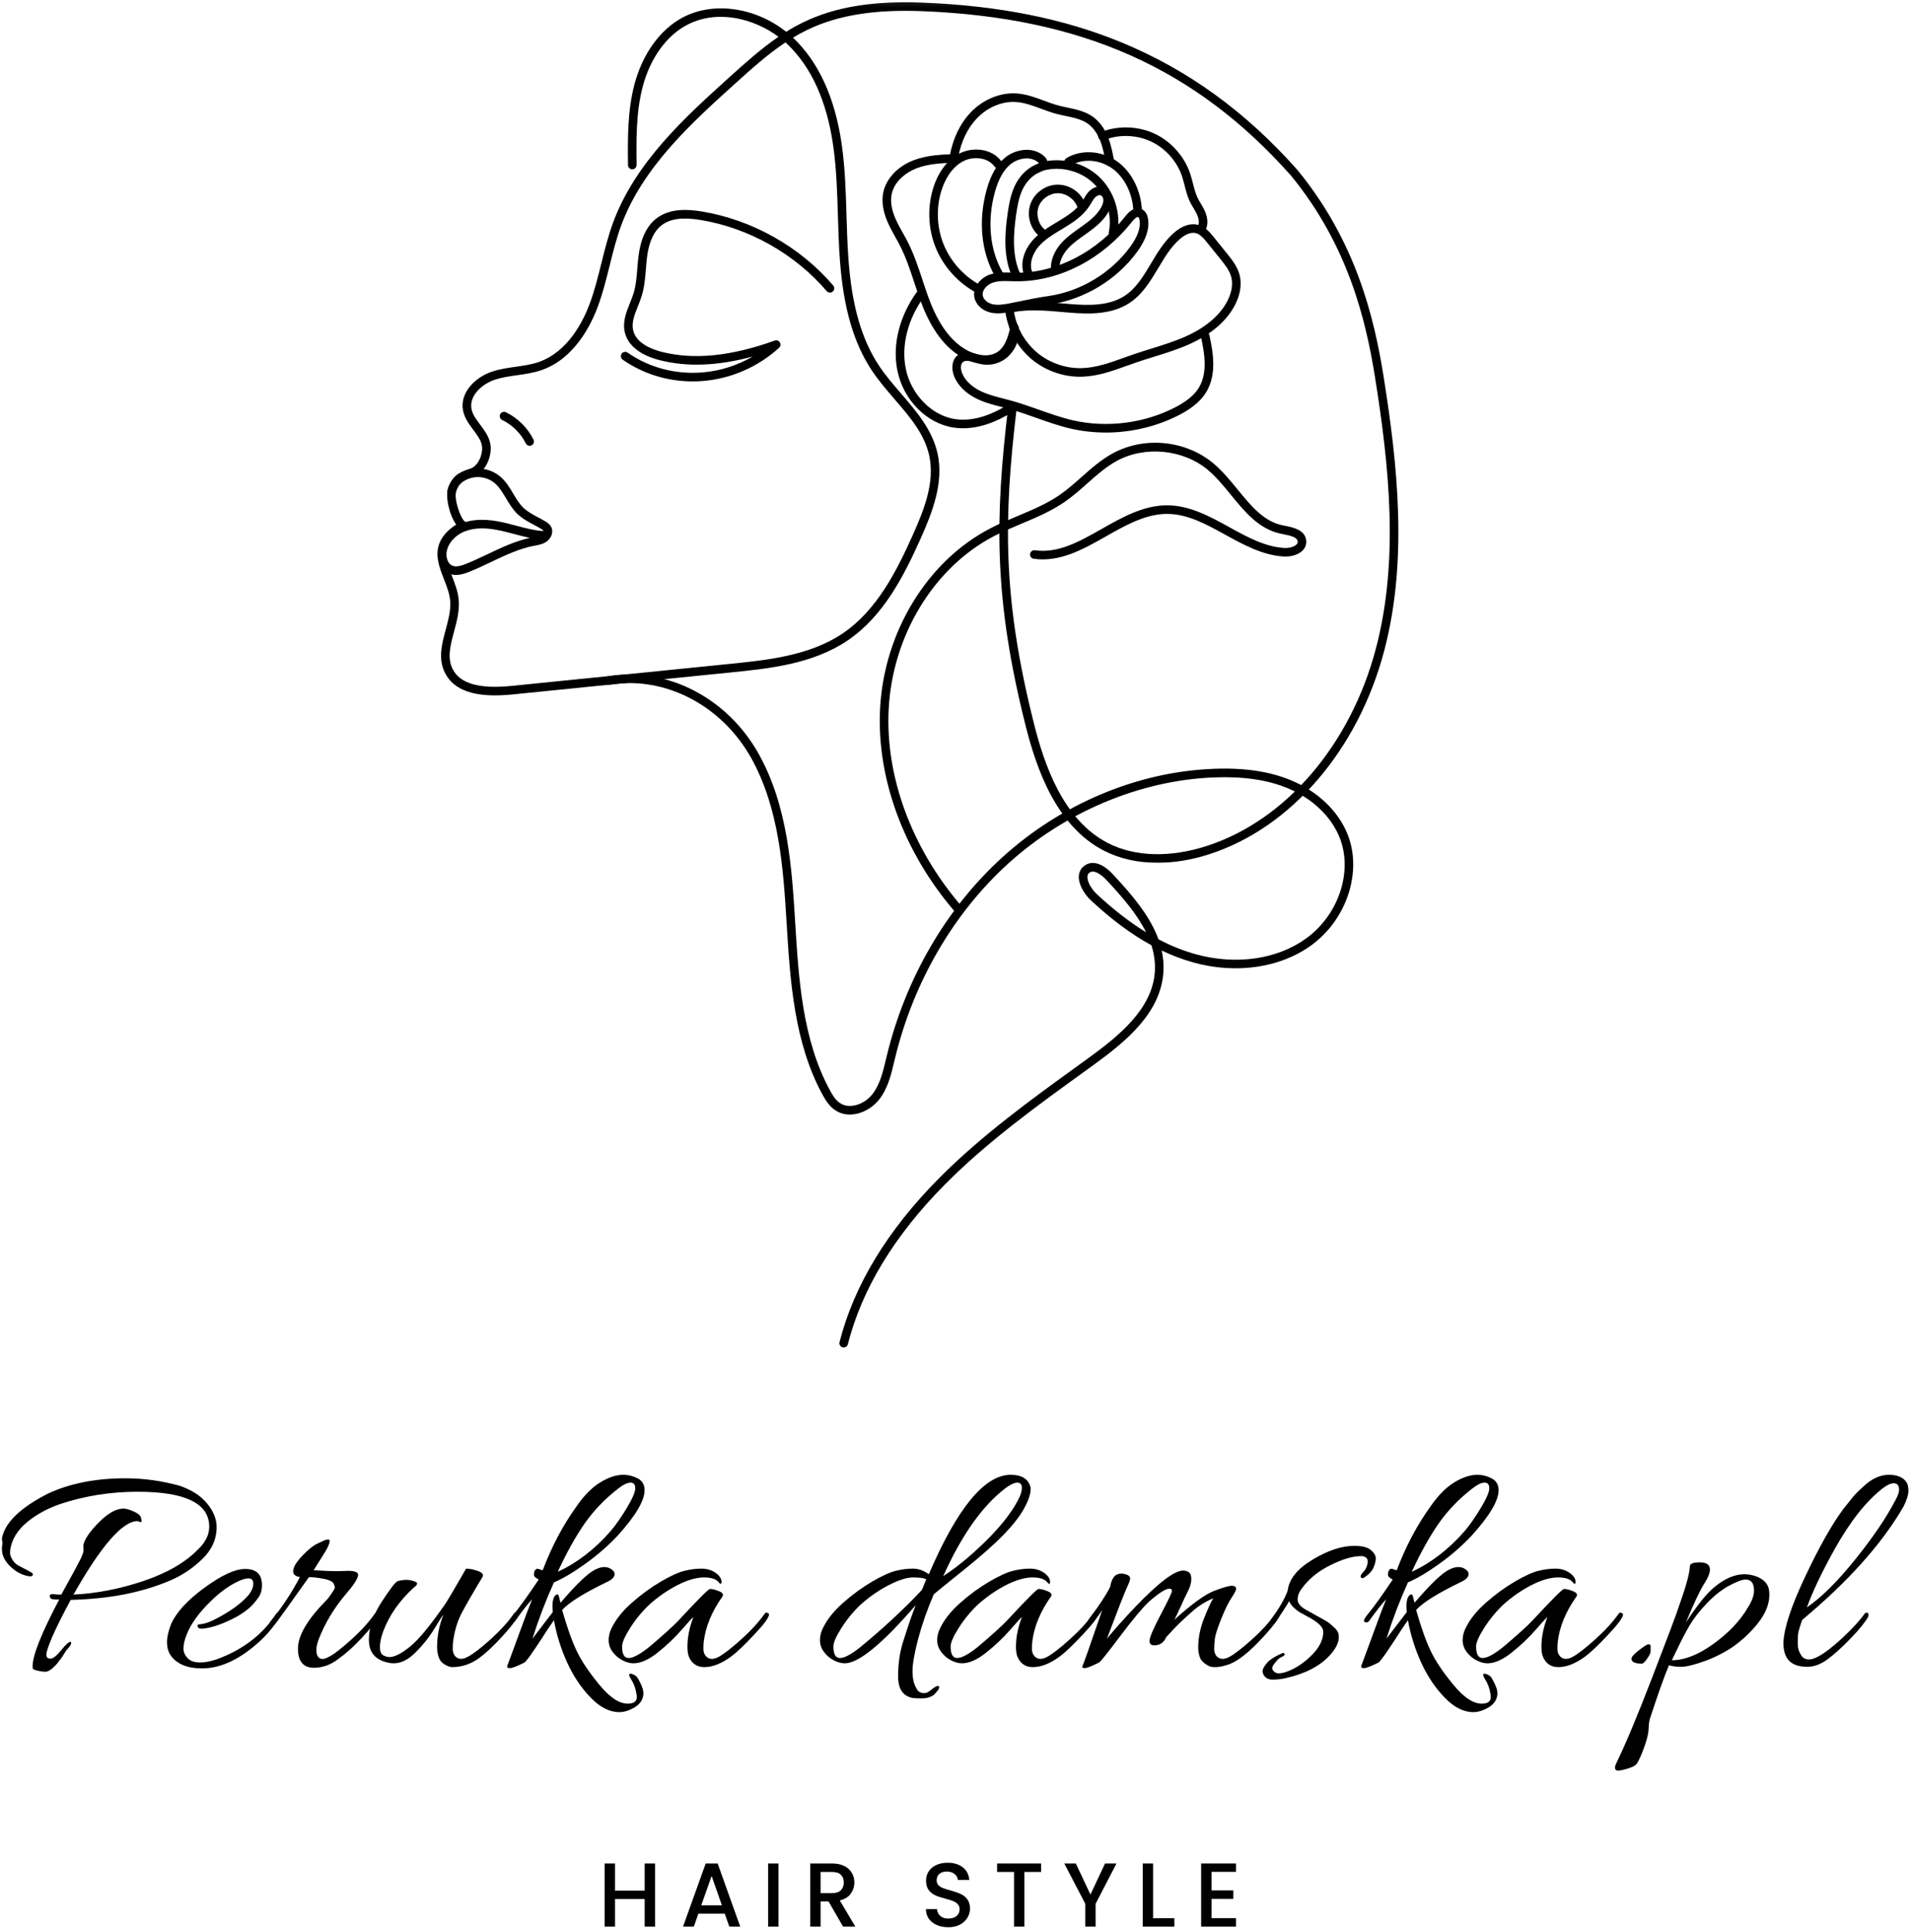 <?xml version="1.0" encoding="UTF-8"?>
<svg xmlns="http://www.w3.org/2000/svg" width="376" height="380" viewBox="0 0 376 380" fill="none">
  <g clip-path="url(#clip0_198_263)">
    <mask id="mask0_198_263" style="mask-type:luminance" maskUnits="userSpaceOnUse" x="85" y="0" width="192" height="170">
      <path d="M85.667 0.088H276.333V170H85.667V0.088Z" fill="white"></path>
    </mask>
    <g mask="url(#mask0_198_263)">
      <path d="M227.734 169.729C223.901 169.729 220.339 168.943 217.266 167.375C207.75 162.526 203.891 151.052 201.818 142.844C195.531 117.932 195.724 102.114 198.38 79.927C198.432 79.463 198.854 79.135 199.318 79.187C199.781 79.245 200.109 79.666 200.057 80.13C197.427 102.104 197.234 117.776 203.458 142.427C205.448 150.318 209.13 161.328 218.036 165.87C223.328 168.568 230.234 168.755 237.479 166.406C253.005 161.37 265.745 146.484 270.724 127.552C275.292 110.198 273.328 91.625 270.531 74.135C268.729 62.885 265.219 48.213 253.99 34.521C235.203 13.39 212.828 3.422 181.443 2.198C171.984 1.823 164.792 3 158.807 5.89C157.854 6.354 156.927 6.859 156.021 7.411C156.042 7.427 156.062 7.448 156.083 7.469C161.073 12.213 164.271 19.203 165.589 28.245C166.276 32.953 166.417 37.766 166.557 42.422C166.641 45.229 166.729 48.135 166.937 50.974C167.604 60.193 169.557 66.911 173.073 72.125C174.312 73.958 175.823 75.713 177.286 77.411C180.307 80.922 183.432 84.552 184.464 89.187C185.745 94.927 183.432 100.823 181.161 105.896C177.948 113.078 173.917 121.151 166.792 125.984C159.891 130.656 151.286 131.526 143.693 132.292L100.818 136.614C93.615 137.344 89.26 135.917 87.495 132.26C86.177 129.526 86.953 126.63 87.708 123.823C88.208 121.953 88.729 120.015 88.578 118.203C88.458 116.765 87.922 115.396 87.354 113.948C86.885 112.734 86.396 111.484 86.151 110.151C85.646 107.432 86.922 104.995 89.76 103.198C88.438 101.37 87.531 97.666 88.213 95.901C89.021 93.823 90.016 92.958 92.479 92.208C93.984 91.75 94.927 89.687 94.859 88.052C94.807 86.818 93.995 85.724 93.13 84.568C92.276 83.422 91.391 82.234 91.104 80.75C90.427 77.213 93.568 74.156 96.87 73.083C98.385 72.588 99.953 72.364 101.474 72.151C103.042 71.927 104.526 71.719 105.943 71.234C111.745 69.25 114.755 63.182 116.031 59.739C116.984 57.177 117.661 54.453 118.318 51.818C118.974 49.182 119.651 46.453 120.609 43.838C124.99 31.922 134.823 23.041 143.495 15.208C146.562 12.443 149.698 9.609 153.177 7.234C148.234 3.568 140.953 1.755 135.01 4.989C131.042 7.146 127.932 11.515 126.479 16.974C125.141 21.989 125.193 27.312 125.25 32.453C125.25 32.922 124.88 33.302 124.411 33.307C123.953 33.318 123.562 32.937 123.562 32.474C123.505 27.213 123.453 21.776 124.849 16.536C126.422 10.635 129.833 5.885 134.203 3.505C140.25 0.213 148.594 1.406 154.682 6.255C155.771 5.573 156.901 4.943 158.073 4.375C164.312 1.359 171.76 0.13 181.51 0.515C196.542 1.104 209.385 3.677 220.766 8.385C233.797 13.776 245.078 21.963 255.26 33.416C255.266 33.427 255.271 33.437 255.281 33.443C266.776 47.453 270.359 62.411 272.198 73.88C275.026 91.547 277.005 110.333 272.359 127.989C267.229 147.469 254.062 162.807 238 168.021C234.469 169.167 231.005 169.734 227.74 169.734L227.734 169.729ZM154.547 8.344C150.99 10.713 147.771 13.62 144.63 16.458C136.099 24.161 126.432 32.891 122.198 44.416C121.271 46.943 120.604 49.625 119.958 52.219C119.292 54.901 118.604 57.672 117.62 60.323C116.234 64.047 112.953 70.62 106.495 72.828C104.922 73.364 103.292 73.594 101.708 73.818C100.198 74.031 98.766 74.234 97.396 74.682C94.745 75.547 92.286 77.932 92.766 80.427C92.974 81.531 93.708 82.51 94.484 83.552C95.463 84.864 96.474 86.219 96.547 87.974C96.641 90.281 95.328 93.094 92.974 93.818C91 94.416 90.401 94.922 89.792 96.505C89.188 98.057 90.682 102.208 91.516 102.62C91.797 102.765 91.979 103.052 91.984 103.37C91.984 103.687 91.812 103.984 91.526 104.13C89.542 105.161 87.281 106.984 87.807 109.844C88.026 111.015 88.463 112.14 88.927 113.328C89.51 114.828 90.12 116.375 90.26 118.062C90.432 120.161 89.875 122.245 89.333 124.26C88.63 126.88 87.969 129.354 89.016 131.526C90.432 134.463 94.234 135.578 100.646 134.932L143.521 130.609C150.917 129.859 159.297 129.015 165.839 124.583C172.599 120 176.495 112.177 179.615 105.203C181.875 100.156 183.979 94.791 182.812 89.552C181.87 85.328 179.021 82.021 176 78.516C174.505 76.776 172.958 74.984 171.667 73.068C167.979 67.599 165.943 60.62 165.25 51.099C165.042 48.224 164.953 45.297 164.865 42.474C164.729 37.864 164.583 33.099 163.911 28.489C162.651 19.833 159.62 13.172 154.917 8.693C154.792 8.578 154.667 8.463 154.542 8.349L154.547 8.344Z" fill="black"></path>
    </g>
    <path d="M89.729 113.104C89.26 113.104 88.787 113.026 88.328 112.828C86.604 112.088 85.953 110.015 86.203 108.349C86.557 106.01 88.412 103.88 90.932 102.922C92.891 102.177 95.182 102.057 97.943 102.557C99.193 102.781 100.427 103.109 101.62 103.427C102.542 103.672 103.495 103.922 104.432 104.12C105.214 104.286 105.865 104.39 106.464 104.442C106.719 104.463 106.865 104.448 106.943 104.427C106.937 104.416 106.932 104.406 106.927 104.396C106.823 104.25 106.615 104.12 106.406 103.995C105.979 103.739 105.542 103.51 105.078 103.26C103.948 102.656 102.771 102.036 101.792 101.094C100.844 100.182 100.182 99.067 99.547 97.995C98.859 96.849 98.213 95.765 97.276 94.995C96.13 94.047 94.51 93.646 93.052 93.942C92.193 94.12 90.151 94.75 89.719 96.776C89.62 97.234 89.172 97.521 88.713 97.427C88.26 97.328 87.969 96.88 88.062 96.422C88.516 94.307 90.213 92.802 92.713 92.291C94.688 91.885 96.792 92.411 98.349 93.687C99.516 94.646 100.266 95.911 100.995 97.13C101.604 98.156 102.182 99.12 102.964 99.875C103.776 100.656 104.792 101.198 105.87 101.771C106.333 102.021 106.807 102.271 107.266 102.547C107.615 102.755 108.01 103.005 108.302 103.422C108.354 103.495 108.401 103.573 108.443 103.656C108.479 103.708 108.51 103.765 108.531 103.828C108.943 104.942 108.276 106.083 107.401 106.635C106.734 107.057 105.984 107.198 105.318 107.323L105.089 107.364C102.151 107.927 99.469 109.203 96.63 110.552C95.24 111.213 93.807 111.896 92.349 112.479C91.537 112.807 90.635 113.104 89.729 113.104ZM94.828 103.942C93.599 103.942 92.51 104.13 91.531 104.5C89.573 105.245 88.135 106.854 87.875 108.599C87.724 109.599 88.068 110.88 88.995 111.276C89.771 111.609 90.807 111.281 91.719 110.916C93.125 110.349 94.542 109.677 95.906 109.031C98.562 107.765 101.302 106.463 104.25 105.812C104.193 105.802 104.135 105.786 104.078 105.776C103.099 105.567 102.125 105.307 101.187 105.057C100.026 104.75 98.828 104.432 97.641 104.219C96.63 104.031 95.693 103.942 94.828 103.942Z" fill="black"></path>
    <path d="M166.005 265.078C165.932 265.078 165.865 265.073 165.797 265.052C165.344 264.938 165.068 264.479 165.182 264.026C168.01 252.891 174.578 242.057 184.703 231.839C193.115 223.354 202.953 216.24 212.469 209.365L214.109 208.177C220.182 203.781 226.703 198.484 227.219 191.208C227.344 189.391 227.089 187.641 226.542 185.943C222.589 183.787 218.641 180.854 214.625 177.099C213.339 175.896 212.115 173.927 212.276 172.229C212.359 171.359 212.797 170.656 213.536 170.188C215.057 169.234 216.995 169.88 218.99 172.016C222.656 175.948 226.24 180.115 227.932 184.771C230.385 186.063 232.844 187.047 235.318 187.729C243.234 189.906 251.365 188.719 257.062 184.557C263.406 179.922 266.214 171.432 263.594 164.807C261.948 160.63 258.229 157.078 253.391 155.068C249.391 153.406 244.641 152.708 238.87 152.932C224.385 153.495 209.63 159.672 198.375 169.875C187.63 179.62 179.729 193.193 176.125 208.089C176.068 208.328 176.01 208.563 175.953 208.802C175.333 211.422 174.687 214.135 172.958 216.323C170.995 218.807 167.125 220.302 164.302 218.385C163.172 217.62 162.437 216.448 161.812 215.302C156.214 205.021 155.453 192.693 154.786 181.813C154.135 171.172 153.396 159.109 147.786 149.089C142 138.76 130.87 132.964 120.078 134.672C119.62 134.74 119.187 134.427 119.115 133.969C119.042 133.505 119.354 133.073 119.812 133C131.297 131.188 143.13 137.318 149.255 148.266C155.057 158.62 155.807 170.885 156.474 181.708C157.13 192.412 157.87 204.542 163.297 214.49C163.781 215.391 164.375 216.396 165.25 216.984C167.208 218.318 170.13 217.177 171.63 215.276C173.13 213.38 173.729 210.854 174.312 208.406C174.37 208.167 174.427 207.927 174.484 207.693C178.167 192.464 186.245 178.589 197.24 168.625C202.953 163.443 209.443 159.297 216.526 156.302C223.766 153.24 231.255 151.537 238.802 151.24C244.823 151.005 249.807 151.745 254.042 153.51C259.292 155.693 263.349 159.583 265.167 164.182C268.057 171.5 265 180.844 258.057 185.917C251.948 190.385 243.276 191.667 234.87 189.354C232.755 188.771 230.661 187.984 228.573 186.984C228.88 188.385 229.005 189.828 228.901 191.323C228.333 199.328 221.479 204.927 215.094 209.547L213.453 210.734C203.995 217.568 194.208 224.641 185.901 233.026C175.99 243.031 169.573 253.599 166.818 264.443C166.724 264.823 166.38 265.078 166 265.078H166.005ZM215.016 171.458C214.812 171.458 214.615 171.505 214.432 171.62C214.141 171.807 213.995 172.042 213.958 172.391C213.87 173.318 214.651 174.813 215.776 175.865C219.057 178.927 222.281 181.427 225.495 183.391C223.698 179.76 220.755 176.385 217.755 173.172C217.333 172.719 216.062 171.458 215.016 171.458Z" fill="black"></path>
    <path d="M188.276 179.354C188.036 179.354 187.797 179.25 187.63 179.057C177.729 167.422 172.458 152.969 173.161 139.406C173.953 124.297 182.448 110.385 194.818 103.958C196.599 103.031 198.474 102.245 200.292 101.484C203.094 100.307 205.984 99.094 208.49 97.37C209.984 96.339 211.396 95.089 212.755 93.88C214.651 92.198 216.615 90.458 218.911 89.198C225.172 85.776 233.349 86.599 238.802 91.203C240.547 92.677 242.047 94.516 243.5 96.287C246.156 99.537 248.667 102.609 252.411 103.349L252.656 103.396C254.344 103.724 256.891 104.224 257.01 106.443C257.052 107.151 256.797 107.802 256.276 108.318C255.307 109.281 253.693 109.547 252.599 109.479C248.411 109.224 244.672 107.167 241.052 105.177C237.24 103.078 233.641 101.094 229.604 101.094H229.589C225.396 101.104 221.438 103.344 217.609 105.516C213.151 108.042 208.547 110.651 203.396 109.922C202.932 109.859 202.609 109.432 202.677 108.969C202.745 108.51 203.167 108.188 203.63 108.25C208.214 108.896 212.37 106.542 216.776 104.047C220.792 101.771 224.948 99.417 229.583 99.406H229.604C234.073 99.406 238.036 101.589 241.865 103.698C245.479 105.688 248.891 107.563 252.703 107.797C253.635 107.849 254.635 107.568 255.083 107.12C255.266 106.943 255.339 106.76 255.328 106.536C255.281 105.693 253.943 105.365 252.333 105.052L252.083 105.005C247.745 104.146 244.922 100.693 242.193 97.354C240.792 95.641 239.339 93.865 237.714 92.49C232.859 88.391 225.297 87.63 219.724 90.677C217.594 91.844 215.786 93.443 213.88 95.141C212.479 96.385 211.031 97.667 209.448 98.755C206.802 100.578 203.828 101.828 200.948 103.036C199.167 103.786 197.323 104.557 195.599 105.453C183.755 111.609 175.609 124.969 174.854 139.495C174.167 152.625 179.297 166.646 188.922 177.958C189.224 178.313 189.182 178.844 188.828 179.151C188.667 179.281 188.474 179.349 188.281 179.349L188.276 179.354Z" fill="black"></path>
    <path d="M136.286 75.031C131.349 75.031 126.547 73.557 122.578 70.792L122.562 70.787C122.302 70.625 122.161 70.349 122.161 70.062C122.161 69.912 122.203 69.76 122.286 69.625C122.531 69.224 123.052 69.099 123.448 69.344L123.484 69.365C123.5 69.375 123.516 69.385 123.531 69.396C127.724 72.323 132.927 73.693 138.182 73.266C141.687 72.979 145.094 71.891 148.115 70.13C141.193 72.005 135.13 72.234 129.698 70.828C127.51 70.266 123.719 68.802 122.927 65.344C122.464 63.318 123.214 61.438 123.943 59.615C124.203 58.969 124.448 58.359 124.641 57.74C125.13 56.172 125.26 54.526 125.401 52.781C125.469 51.964 125.536 51.115 125.641 50.281C126.083 46.87 127.271 44.406 129.172 42.953C131.901 40.865 135.604 41.188 138.151 41.615C148.031 43.255 157.427 48.557 163.943 56.167C164.245 56.521 164.203 57.052 163.849 57.359C163.495 57.661 162.964 57.62 162.656 57.266C156.401 49.953 147.365 44.854 137.87 43.276C134.318 42.688 131.875 43.011 130.198 44.297C128.667 45.464 127.698 47.552 127.318 50.495C127.214 51.292 127.146 52.12 127.083 52.917C126.943 54.677 126.797 56.495 126.25 58.245C126.042 58.927 125.771 59.594 125.51 60.245C124.849 61.901 124.224 63.458 124.573 64.969C125.161 67.552 128.302 68.729 130.12 69.198C136.453 70.828 143.75 70.115 152.432 67C152.807 66.865 153.229 67.01 153.437 67.359C153.646 67.703 153.583 68.146 153.286 68.417C149.182 72.172 143.865 74.49 138.318 74.948C137.641 75 136.964 75.031 136.292 75.031H136.286Z" fill="black"></path>
    <path d="M104.208 87.693C103.901 87.693 103.599 87.521 103.453 87.224C102.458 85.229 100.807 83.594 98.802 82.62C98.385 82.417 98.208 81.906 98.411 81.49C98.62 81.073 99.125 80.896 99.542 81.099C101.88 82.24 103.807 84.146 104.964 86.474C105.172 86.891 105 87.396 104.583 87.604C104.464 87.667 104.339 87.693 104.208 87.693Z" fill="black"></path>
    <path d="M212.51 74.115C208.953 74.115 205.411 72.797 202.734 70.453C199.932 68.005 198.109 64.479 197.74 60.781C197.693 60.354 197.974 59.964 198.391 59.87C201.964 59.057 205.688 59.386 209.286 59.703C209.672 59.74 210.052 59.771 210.438 59.807C214.292 60.13 218.271 60.161 221.276 58.203C223.542 56.724 224.953 54.354 226.453 51.844C227.75 49.667 229.094 47.422 231.063 45.724C232.62 44.386 234.266 43.854 235.703 44.224C237.167 44.599 238.141 45.807 238.849 46.693L241.422 49.88C242.365 51.052 243.432 52.38 243.88 54.026C244.37 55.833 244.047 57.964 242.979 60.021C241.375 63.104 238.354 65.724 234.245 67.604C231.896 68.682 229.411 69.453 227.005 70.198C225.87 70.552 224.698 70.912 223.568 71.302C222.953 71.51 222.339 71.734 221.724 71.953C218.932 72.958 216.047 74 212.984 74.104C212.828 74.109 212.667 74.109 212.51 74.109V74.115ZM199.516 61.365C200.005 64.365 201.552 67.177 203.844 69.182C206.323 71.349 209.635 72.526 212.932 72.417C215.724 72.328 218.484 71.333 221.156 70.37C221.776 70.146 222.396 69.922 223.021 69.708C224.177 69.313 225.359 68.943 226.505 68.589C228.859 67.859 231.292 67.104 233.542 66.073C237.307 64.349 240.052 61.99 241.479 59.245C242.354 57.563 242.63 55.87 242.25 54.469C241.896 53.167 240.984 52.036 240.104 50.943L237.536 47.755C236.807 46.849 236.13 46.078 235.286 45.859C234.089 45.552 232.818 46.448 232.167 47.005C230.406 48.521 229.188 50.557 227.906 52.714C226.37 55.276 224.792 57.927 222.198 59.62C218.766 61.859 214.448 61.844 210.297 61.49C209.911 61.458 209.526 61.422 209.135 61.391C205.927 61.104 202.62 60.813 199.521 61.37L199.516 61.365Z" fill="black"></path>
    <path d="M196.354 61.646C195.854 61.646 195.349 61.594 194.849 61.474C193.208 61.078 191.979 59.901 191.708 58.479C191.328 56.458 192.979 54.614 194.797 53.995C196.167 53.531 197.578 53.578 198.937 53.625C199.219 53.635 199.505 53.641 199.781 53.646C199.906 53.651 200.031 53.651 200.151 53.651C207.995 53.651 215.917 49.521 221.417 42.542C222.833 40.75 223.99 40.812 224.714 41.187C225.156 41.411 225.719 41.927 225.891 43.099C226.177 45.036 225.484 47.13 223.776 49.489C219.745 55.057 213.281 58.953 206.474 59.911C204.448 60.198 202.432 60.62 200.812 60.958C200.031 61.12 199.359 61.26 198.786 61.364C198 61.51 197.182 61.641 196.354 61.641V61.646ZM197.693 55.286C196.865 55.286 196.073 55.349 195.339 55.599C194.229 55.974 193.161 57.062 193.37 58.167C193.536 59.042 194.458 59.641 195.245 59.833C196.255 60.078 197.401 59.906 198.484 59.708C199.036 59.609 199.698 59.469 200.474 59.307C202.115 58.963 204.161 58.536 206.24 58.245C212.599 57.344 218.641 53.703 222.406 48.505C223.849 46.516 224.443 44.828 224.219 43.344C224.161 42.963 224.042 42.739 223.948 42.693C223.776 42.604 223.302 42.885 222.745 43.594C216.927 50.969 208.51 55.338 200.151 55.338C200.021 55.338 199.891 55.338 199.755 55.338C199.469 55.333 199.177 55.323 198.885 55.312C198.479 55.297 198.083 55.286 197.693 55.286Z" fill="black"></path>
    <path d="M217.563 85.088C215.276 85.088 212.995 84.844 210.786 84.344C208.396 83.802 206.073 82.979 203.823 82.177C202.115 81.573 200.349 80.948 198.589 80.458C198.094 80.318 197.589 80.193 197.089 80.062C195.547 79.667 193.958 79.266 192.464 78.573C190.063 77.474 188.354 75.776 187.651 73.802C187.24 72.63 187.182 70.906 188.385 69.917C189.615 68.906 191.156 69.354 192.396 69.713C192.755 69.823 193.094 69.917 193.411 69.984C194.745 70.255 196.188 69.844 197.182 68.917C197.693 68.443 199.297 66.703 198.573 64.38C198.438 63.932 198.688 63.458 199.13 63.323C199.578 63.182 200.047 63.432 200.188 63.875C200.995 66.474 199.76 68.818 198.339 70.151C196.953 71.448 194.938 72.016 193.073 71.641C192.688 71.557 192.302 71.448 191.922 71.338C190.729 70.99 189.964 70.807 189.458 71.224C188.964 71.63 189 72.552 189.245 73.24C189.979 75.323 192.016 76.516 193.167 77.042C194.526 77.667 195.974 78.036 197.505 78.427C198.016 78.557 198.531 78.693 199.042 78.833C200.859 79.338 202.651 79.974 204.385 80.588C206.589 81.37 208.865 82.177 211.156 82.698C217.786 84.198 225.057 83.281 231.109 80.193C233.49 78.974 235.016 77.713 235.906 76.219C237.578 73.422 237.078 69.786 236.297 66.271C236.193 65.812 236.479 65.365 236.932 65.26C237.391 65.156 237.839 65.448 237.943 65.901C238.807 69.76 239.333 73.781 237.359 77.088C235.964 79.422 233.563 80.838 231.88 81.698C227.5 83.932 222.521 85.094 217.563 85.094V85.088Z" fill="black"></path>
    <path d="M199.911 54.937C199.588 54.937 199.281 54.75 199.141 54.437C197.37 50.484 197.703 45.937 198.255 42.015C198.495 40.359 198.812 38.437 199.599 36.698C200.49 34.729 202 33.166 203.74 32.406L203.896 32.338C204.083 32.255 204.281 32.172 204.422 32.104C204.406 32.078 204.359 32.021 204.24 31.916C202.729 30.656 200.323 31.114 198.865 32.281C197.484 33.39 196.463 35.198 195.745 37.807C194.198 43.416 194.734 49.13 197.219 53.479C197.448 53.88 197.307 54.396 196.901 54.63C196.5 54.859 195.984 54.718 195.75 54.312C193.047 49.578 192.453 43.401 194.115 37.359C194.932 34.396 196.141 32.302 197.812 30.963C199.766 29.39 203.062 28.739 205.318 30.62C205.49 30.76 206.005 31.187 206.094 31.864C206.266 33.146 205.698 33.396 204.568 33.885L204.411 33.953C203.073 34.536 201.849 35.823 201.135 37.396C200.443 38.932 200.161 40.64 199.927 42.255C199.406 45.937 199.088 50.182 200.682 53.745C200.87 54.172 200.682 54.672 200.255 54.864C200.141 54.911 200.026 54.937 199.911 54.937Z" fill="black"></path>
    <path d="M192.438 57.651C192.302 57.651 192.167 57.62 192.036 57.552C188.479 55.636 185.573 52.391 184.073 48.646C182.568 44.891 182.438 40.537 183.708 36.709C184.734 33.62 186.568 31.292 188.88 30.146C191.427 28.886 195.188 29.162 197.073 31.802C197.344 32.182 197.255 32.709 196.875 32.979C196.495 33.25 195.969 33.162 195.698 32.782C194.354 30.901 191.5 30.735 189.625 31.662C187.063 32.932 185.823 35.703 185.313 37.24C184.161 40.698 184.281 44.625 185.641 48.021C187 51.401 189.62 54.334 192.839 56.068C193.25 56.287 193.406 56.797 193.182 57.209C193.031 57.49 192.74 57.651 192.438 57.651Z" fill="black"></path>
    <path d="M193.88 71.588C192.51 71.588 191.151 71.208 190.052 70.688C186.526 69.016 183.693 65.578 181.625 60.469C180.974 58.854 180.417 57.177 179.885 55.562C179.094 53.167 178.276 50.688 177.13 48.432C176.828 47.833 176.495 47.229 176.167 46.651C175.63 45.682 175.073 44.682 174.62 43.63C173.724 41.542 173.437 39.62 173.776 37.911C174.323 35.172 176.615 32.719 179.766 31.521C182.516 30.469 185.547 30.385 188.219 30.312C188.682 30.297 189.073 30.667 189.089 31.135C189.099 31.599 188.734 31.99 188.266 32C185.604 32.078 182.849 32.151 180.37 33.094C178.323 33.875 175.953 35.641 175.432 38.24C175.161 39.604 175.411 41.193 176.172 42.964C176.589 43.938 177.104 44.854 177.646 45.828C177.974 46.422 178.323 47.042 178.641 47.667C179.839 50.036 180.677 52.578 181.49 55.031C182.016 56.625 182.557 58.271 183.193 59.839C185.094 64.536 187.646 67.677 190.776 69.161C192.411 69.938 194.745 70.344 196.391 69.151C197.792 68.135 198.354 66.213 198.802 64.333C198.911 63.88 199.37 63.599 199.823 63.708C200.276 63.818 200.552 64.271 200.448 64.724C199.943 66.818 199.25 69.161 197.38 70.521C196.323 71.286 195.099 71.583 193.88 71.583V71.588Z" fill="black"></path>
    <path d="M189.474 84.25C188.849 84.25 188.234 84.203 187.635 84.115C182.271 83.297 177.714 78.661 176.552 72.833C175.542 67.776 176.979 62.109 180.5 57.286C180.776 56.906 181.307 56.828 181.682 57.104C182.057 57.375 182.141 57.906 181.865 58.281C178.625 62.724 177.292 67.906 178.208 72.505C179.219 77.562 183.292 81.745 187.891 82.443C191.885 83.047 195.813 81.208 198.401 79.552C198.797 79.302 199.318 79.422 199.568 79.812C199.818 80.208 199.703 80.729 199.307 80.979C195.927 83.135 192.568 84.25 189.474 84.25Z" fill="black"></path>
    <path d="M202.302 54.662C201.964 54.662 201.641 54.459 201.516 54.12C200.547 51.609 201.693 48.99 203.094 47.37C204.453 45.797 206.229 44.734 207.943 43.703L208.396 43.432C210.104 42.401 211.865 41.255 212.937 39.604C213.047 39.432 213.156 39.25 213.26 39.073C213.531 38.615 213.807 38.146 214.203 37.719C214.979 36.891 216.026 36.526 216.937 36.766C217.911 37.021 218.646 37.938 218.771 39.042C218.854 39.823 218.661 40.636 218.182 41.537C217.234 43.297 215.646 44.594 214.219 45.63C213.937 45.834 213.656 46.037 213.375 46.234C212.193 47.073 211.073 47.859 210.156 48.859C208.948 50.177 208.339 51.703 208.484 53.047C208.531 53.511 208.198 53.927 207.734 53.979C207.271 54.026 206.854 53.693 206.802 53.229C206.604 51.406 207.375 49.396 208.911 47.719C209.953 46.584 211.198 45.709 212.396 44.859C212.677 44.662 212.953 44.464 213.229 44.266C214.562 43.297 215.911 42.198 216.693 40.74C217.005 40.156 217.135 39.651 217.089 39.229C217.047 38.834 216.797 38.474 216.505 38.396C216.161 38.307 215.719 38.568 215.437 38.87C215.167 39.162 214.948 39.537 214.714 39.932C214.594 40.13 214.474 40.334 214.349 40.526C213.083 42.479 211.141 43.745 209.266 44.88L208.807 45.156C207.208 46.115 205.552 47.109 204.37 48.479C203.339 49.667 202.391 51.698 203.089 53.516C203.255 53.948 203.042 54.438 202.604 54.604C202.505 54.646 202.401 54.662 202.302 54.662Z" fill="black"></path>
    <path d="M218.995 46.698C218.937 46.698 218.88 46.693 218.828 46.682C218.37 46.589 218.073 46.141 218.167 45.688C218.859 42.245 217.677 38.469 215.146 36.057C212.615 33.641 208.786 32.646 205.396 33.521C204.948 33.641 204.484 33.365 204.37 32.917C204.25 32.464 204.521 32.005 204.974 31.886C208.917 30.87 213.37 32.026 216.312 34.834C219.25 37.636 220.625 42.026 219.823 46.021C219.74 46.422 219.385 46.698 218.995 46.698Z" fill="black"></path>
    <path d="M223.823 42.016C223.385 42.016 223.01 41.677 222.979 41.229C222.76 37.969 221.276 34.995 219.01 33.266C216.526 31.38 213.104 31.089 210.682 32.563C210.281 32.802 209.76 32.677 209.521 32.281C209.276 31.88 209.406 31.36 209.802 31.12C212.802 29.292 217.01 29.625 220.036 31.922C222.682 33.938 224.417 37.375 224.667 41.115C224.698 41.583 224.349 41.984 223.88 42.016C223.859 42.016 223.844 42.016 223.823 42.016Z" fill="black"></path>
    <path d="M218.385 32.687C217.984 32.687 217.63 32.406 217.552 32C217.286 30.547 217.01 29.047 216.464 27.661C215.885 26.203 215.052 25.057 214.052 24.344C212.828 23.474 211.302 23.156 209.682 22.812C209.068 22.687 208.432 22.552 207.807 22.385C206.781 22.109 205.781 21.739 204.813 21.38C203.125 20.755 201.526 20.167 199.849 20.062C197.177 19.901 194.339 21.078 192.266 23.224C190.385 25.167 189.094 27.838 188.536 30.953C188.458 31.411 188.016 31.713 187.557 31.635C187.099 31.552 186.797 31.114 186.875 30.656C187.495 27.208 188.938 24.234 191.052 22.047C193.464 19.557 196.792 18.187 199.953 18.375C201.88 18.495 203.667 19.156 205.401 19.797C206.333 20.141 207.297 20.5 208.245 20.755C208.823 20.906 209.406 21.031 210.026 21.161C211.745 21.521 213.521 21.896 215.031 22.969C216.297 23.87 217.339 25.281 218.031 27.036C218.641 28.578 218.948 30.234 219.214 31.693C219.297 32.151 218.995 32.594 218.536 32.677C218.484 32.682 218.432 32.687 218.38 32.687H218.385Z" fill="black"></path>
    <path d="M236.375 45.859C236.229 45.859 236.083 45.823 235.948 45.745C235.547 45.505 235.411 44.989 235.651 44.588C236.109 43.807 235.75 42.76 235.578 42.344C235.375 41.864 235.104 41.411 234.818 40.922C234.573 40.516 234.328 40.094 234.109 39.646C233.615 38.62 233.344 37.541 233.078 36.495C232.911 35.838 232.755 35.229 232.552 34.625C231.542 31.666 229.245 29.114 226.406 27.807C223.562 26.495 220.13 26.401 217.224 27.557C216.792 27.729 216.302 27.521 216.125 27.088C215.958 26.651 216.167 26.161 216.599 25.989C219.927 24.666 223.859 24.776 227.109 26.271C230.359 27.771 232.995 30.693 234.151 34.083C234.375 34.745 234.547 35.422 234.714 36.078C234.969 37.088 235.214 38.041 235.63 38.916C235.812 39.297 236.036 39.672 236.271 40.062C236.573 40.573 236.885 41.104 237.13 41.687C237.714 43.062 237.703 44.432 237.104 45.448C236.948 45.713 236.667 45.859 236.375 45.859Z" fill="black"></path>
    <path d="M204.885 46.536C204.688 46.536 204.484 46.464 204.323 46.318C202.604 44.776 201.974 42.193 202.786 40.031C203.599 37.87 205.776 36.344 208.083 36.323C210.396 36.307 212.609 37.776 213.469 39.917C213.641 40.349 213.432 40.839 213 41.016C212.568 41.188 212.073 40.979 211.901 40.547C211.307 39.068 209.734 38.01 208.146 38.01C208.13 38.01 208.12 38.01 208.104 38.01C206.5 38.026 204.932 39.125 204.365 40.625C203.802 42.125 204.255 43.989 205.453 45.062C205.797 45.37 205.828 45.906 205.516 46.255C205.349 46.443 205.12 46.536 204.885 46.536Z" fill="black"></path>
    <path d="M9.124 325.497C9.124 326.028 9.384 326.289 9.915 326.289C10.441 326.289 11.155 325.726 12.061 324.601C12.962 323.476 13.582 322.935 13.915 322.976C14.165 323.216 13.9 323.747 13.124 324.58C13.04 324.653 12.895 324.867 12.686 325.226C12.478 325.575 12.296 325.851 12.145 326.06C12.004 326.257 11.811 326.513 11.561 326.83C11.322 327.164 11.103 327.435 10.895 327.643C10.686 327.851 10.462 328.06 10.228 328.268C9.728 328.669 9.29 328.872 8.915 328.872C8.551 328.872 8.051 328.799 7.415 328.664C6.79 328.523 6.462 328.372 6.436 328.205C6.421 328.039 6.415 327.893 6.415 327.768C6.415 325.643 8.155 321.278 11.645 314.664C11.103 314.664 10.676 314.643 10.374 314.601C10.066 314.56 9.879 314.403 9.811 314.122C9.754 313.83 9.837 313.664 10.061 313.622C10.296 313.58 10.53 313.58 10.77 313.622C11.02 313.664 11.447 313.685 12.061 313.685C14.155 309.909 15.405 307.601 15.811 306.768C16.228 305.924 16.436 305.32 16.436 304.955C16.436 304.58 16.415 304.299 16.374 304.101C16.54 302.95 17.53 301.445 19.353 299.58C21.186 297.705 22.837 296.768 24.311 296.768C24.796 296.768 25.457 296.955 26.29 297.33C27.134 297.695 27.624 298.112 27.749 298.58C27.874 299.054 27.9 299.325 27.832 299.393C27.775 299.45 27.645 299.435 27.436 299.351C27.238 299.268 27.124 299.226 27.082 299.226C24.124 299.226 19.915 304.049 14.457 313.685C18.926 313.476 23.509 312.591 28.207 311.018C32.9 309.435 36.499 307.351 38.999 304.768C40.441 303.382 41.165 301.903 41.165 300.33C41.165 295.747 36.468 293.455 27.082 293.455C21.707 293.455 16.582 294.278 11.707 295.914C9.165 296.82 6.999 298.028 5.207 299.539C3.426 301.054 2.374 302.778 2.04 304.705C1.999 304.914 1.978 305.185 1.978 305.518C1.978 305.841 2.108 306.237 2.374 306.705C2.65 307.179 2.968 307.539 3.332 307.789C3.707 308.028 4.228 308.31 4.895 308.643C5.572 308.976 6.025 309.226 6.249 309.393C6.483 309.549 6.54 309.721 6.415 309.914C6.29 310.096 6.02 310.143 5.603 310.06C4.337 309.851 3.15 309.221 2.04 308.164C0.926 307.096 0.374 305.945 0.374 304.705C0.374 304.33 0.415 303.966 0.499 303.601C0.415 303.075 0.374 302.747 0.374 302.622C0.957 299.539 3.968 296.612 9.415 293.83C13.717 291.82 18.811 290.81 24.686 290.81C28.28 290.81 31.843 291.304 35.374 292.289C37.749 293.112 39.546 294.278 40.77 295.789C42.004 297.304 42.624 298.841 42.624 300.393C42.624 302.784 41.676 304.888 39.79 306.705C37.915 308.528 35.811 309.929 33.478 310.914C27.936 313.289 21.415 314.56 13.915 314.726C12.316 317.685 11.113 320.091 10.311 321.935C9.52 323.768 9.124 324.955 9.124 325.497Z" fill="black"></path>
    <path d="M48.233 308.643C50.441 308.643 51.546 309.705 51.546 311.83C51.546 312.945 51.238 313.846 50.629 314.538C49.598 316.07 47.941 317.393 45.65 318.518C43.358 319.643 41.41 320.268 39.816 320.393C39.233 320.434 38.921 320.268 38.879 319.893C38.837 319.726 38.884 319.622 39.025 319.58C39.176 319.538 39.296 319.518 39.379 319.518C40.322 319.45 41.53 319.007 43.004 318.184C45.754 316.7 47.759 315.179 49.025 313.622C49.566 312.887 49.837 312.184 49.837 311.518C49.837 310.84 49.509 310.497 48.858 310.497C48.316 310.497 47.593 310.721 46.691 311.163C44.759 312.07 42.723 313.637 40.587 315.872C38.462 318.111 37.072 320.288 36.421 322.413C36.212 323.07 36.108 323.715 36.108 324.351C36.108 324.992 36.369 325.601 36.9 326.184C37.441 326.752 38.264 327.038 39.379 327.038C40.598 327.038 42.014 326.705 43.629 326.038C48.254 324.163 51.816 321.32 54.316 317.497C54.566 317.163 54.796 317.101 55.004 317.309C55.171 317.393 55.254 317.497 55.254 317.622C55.254 317.747 55.191 317.893 55.066 318.059C53.827 320.101 52.264 321.924 50.379 323.518C46.738 326.643 43.197 328.205 39.754 328.205C36.796 328.205 34.718 327.32 33.525 325.559C33.077 324.867 32.858 324.028 32.858 323.038C32.858 322.054 33.119 320.882 33.65 319.518C34.676 317.184 36.869 314.788 40.233 312.33C43.593 309.872 46.259 308.643 48.233 308.643Z" fill="black"></path>
    <path d="M61.77 328.08C59.671 328.08 58.624 326.82 58.624 324.309C58.624 321.783 60.426 318.674 64.041 314.976C64.332 314.684 64.53 314.466 64.645 314.309L65.082 313.684C65.65 312.908 65.921 312.414 65.895 312.205L65.707 311.664C65.541 311.164 64.858 310.804 63.666 310.58C62.483 310.361 61.525 310.247 60.791 310.247C57.093 315.455 54.957 318.429 54.374 319.164C53.801 319.903 53.416 320.205 53.207 320.08C53.009 319.955 52.916 319.82 52.916 319.664C52.916 319.497 53.03 319.247 53.27 318.914C55.489 316.205 57.4 313.32 58.999 310.247C58.499 310.164 58.124 309.992 57.874 309.726C57.634 309.45 57.624 308.997 57.832 308.372C58.041 307.736 58.666 306.882 59.707 305.809C60.749 304.742 61.655 304.028 62.437 303.664C63.212 303.289 63.707 303.059 63.916 302.976C64.124 302.893 64.353 302.851 64.603 302.851C65.088 302.851 64.921 303.596 64.103 305.08L61.707 308.893C63.551 309.018 65.129 309.08 66.436 309.08L68.582 309.018C69.291 309.018 69.801 309.111 70.124 309.289C70.457 309.471 70.541 309.789 70.374 310.247C70.082 311.028 69.364 312.07 68.228 313.372C65.77 316.247 63.921 319.304 62.687 322.539C62.395 323.32 62.249 323.997 62.249 324.58C62.249 325.763 62.676 326.351 63.541 326.351C63.832 326.351 64.374 326.132 65.166 325.684C65.968 325.226 67.317 324.153 69.207 322.455C71.093 320.747 72.608 319.075 73.749 317.434C73.916 317.226 74.108 317.179 74.332 317.289C74.567 317.388 74.686 317.492 74.686 317.601C74.686 317.7 74.645 317.809 74.561 317.934C73.936 319.033 72.822 320.445 71.228 322.164C69.629 323.888 68.072 325.283 66.561 326.351C65.088 327.502 63.489 328.08 61.77 328.08Z" fill="black"></path>
    <path d="M101.935 317.934C101.31 319.033 100.196 320.445 98.602 322.163C97.003 323.887 95.566 325.221 94.29 326.163C92.649 327.356 90.873 327.955 88.956 327.955C88.581 327.955 88.092 327.778 87.498 327.434C86.899 327.085 86.498 326.585 86.29 325.934C86.092 325.268 85.998 324.632 85.998 324.018C85.998 321.882 86.404 319.768 87.227 317.684C87.102 317.768 86.529 318.643 85.519 320.309C84.519 321.965 83.29 323.528 81.831 324.997C80.383 326.471 78.925 327.205 77.456 327.205C76.748 327.205 75.941 327.023 75.04 326.663C73.399 325.929 72.581 324.575 72.581 322.601C72.581 320.184 73.415 317.7 75.081 315.143C76.748 312.575 77.8 311.205 78.248 311.038C78.857 310.872 79.441 310.788 79.998 310.788C80.55 310.788 81.112 310.908 81.686 311.143C82.269 311.367 82.191 311.742 81.456 312.268C78.623 314.851 76.607 317.721 75.415 320.872C74.967 322.111 74.748 323.153 74.748 323.997C74.748 324.83 74.962 325.372 75.394 325.622C75.821 325.861 76.237 325.976 76.644 325.976C77.628 325.976 78.967 325.299 80.665 323.934C82.373 322.559 84.727 319.7 87.727 315.351C88.128 314.726 88.842 313.528 89.873 311.747C90.899 309.971 91.508 308.913 91.706 308.58C92.373 308.58 93.144 308.736 94.019 309.038C94.904 309.346 95.206 309.747 94.915 310.247C92.941 313.528 91.55 315.945 90.748 317.497C89.956 319.054 89.42 320.882 89.144 322.976C89.102 323.34 89.081 323.809 89.081 324.393C89.081 324.965 89.237 325.434 89.561 325.809C90.17 326.465 91.019 326.492 92.102 325.893C93.196 325.299 94.686 324.153 96.561 322.455C98.446 320.747 99.967 319.075 101.123 317.434C101.29 317.226 101.482 317.179 101.706 317.288C101.925 317.387 102.04 317.492 102.04 317.601C102.04 317.7 102.003 317.809 101.935 317.934Z" fill="black"></path>
    <path d="M103.222 327.039C101.748 327.773 100.805 328.143 100.388 328.143C99.982 328.143 99.784 328.08 99.784 327.955C99.784 327.83 99.81 327.69 99.868 327.539C99.92 327.398 100.206 326.632 100.722 325.247C101.232 323.862 101.878 322.101 102.659 319.976C103.435 317.841 104.118 316.049 104.701 314.601C103.753 315.632 102.644 317.049 101.368 318.851C101.17 319.143 100.894 319.226 100.534 319.101C100.185 318.976 100.305 318.549 100.888 317.81C102.232 316.174 103.935 313.81 105.993 310.726C105.368 310.409 105.055 310.096 105.055 309.789C105.055 309.471 105.097 309.237 105.18 309.08C105.388 308.58 105.753 308.476 106.284 308.768C106.534 308.851 106.701 308.893 106.784 308.893C108.586 304.132 110.847 299.888 113.555 296.164C115.024 294.07 116.56 292.539 118.159 291.58C119.753 290.612 121.253 290.122 122.659 290.122C123.644 290.122 124.581 290.362 125.472 290.83C126.373 291.304 126.826 292.075 126.826 293.143C126.826 295.2 125.065 298.174 121.555 302.06C119.664 304.075 117.545 305.924 115.201 307.601C112.868 309.284 110.795 310.513 108.993 311.289C107.394 314.82 105.982 318.507 104.763 322.351L108.763 317.122C108.722 316.763 108.701 316.372 108.701 315.955C108.701 314.737 108.961 313.976 109.493 313.685C109.784 313.56 109.972 313.804 110.055 314.414L110.284 315.289C113.451 311.596 115.727 309.424 117.118 308.768C117.769 308.435 118.357 308.268 118.888 308.268C119.43 308.268 119.899 308.414 120.305 308.705C120.722 308.997 120.93 309.304 120.93 309.622C120.93 310.205 120.456 310.721 119.513 311.164C114.998 313.33 112.024 315.179 110.597 316.705C111.581 320.153 112.545 322.862 113.493 324.83C114.435 326.789 115.92 328.997 117.951 331.455C119.977 333.914 121.831 335.143 123.513 335.143C124.899 335.143 125.477 334.528 125.243 333.31C125.076 332.195 124.732 331.237 124.222 330.435C123.706 329.643 123.659 329.247 124.076 329.247C124.435 329.289 124.826 329.466 125.243 329.789C125.477 330.08 125.763 330.58 126.097 331.289C126.43 332.007 126.597 332.622 126.597 333.122C126.555 334.273 125.998 335.174 124.93 335.83C123.857 336.481 122.831 336.81 121.847 336.81C119.93 336.81 118.045 335.851 116.201 333.935C114.352 332.028 112.81 329.726 111.576 327.018C110.352 324.325 109.493 321.56 108.993 318.726C108.253 319.757 107.435 320.987 106.534 322.414C104.685 325.247 103.581 326.789 103.222 327.039ZM123.326 296.643C124.435 294.799 124.993 293.507 124.993 292.768C124.993 292.034 124.68 291.664 124.055 291.664C123.44 291.664 122.664 292.034 121.722 292.768C119.097 294.784 116.878 297.075 115.076 299.643C113.284 302.2 111.503 305.388 109.743 309.205C113.545 307.445 117.013 304.778 120.138 301.205C121.149 300.013 122.211 298.492 123.326 296.643Z" fill="black"></path>
    <path d="M124.629 327.205C123.963 327.205 123.244 327.007 122.484 326.622C121.734 326.236 121.088 325.684 120.546 324.976C120.015 324.257 119.754 323.486 119.754 322.663C119.754 321.846 119.942 321.07 120.317 320.33C121.135 318.611 122.452 316.945 124.275 315.33C126.109 313.705 128.004 312.32 129.963 311.163C131.931 310.012 133.494 309.299 134.65 309.018C135.801 308.726 136.921 308.58 138.004 308.58C139.088 308.58 140.015 308.861 140.796 309.413C141.572 309.971 141.963 310.554 141.963 311.163C141.963 311.372 141.942 311.497 141.9 311.538C141.859 311.58 141.754 311.559 141.588 311.476C141.098 310.7 140.088 310.309 138.546 310.309C137.015 310.309 135.275 310.809 133.317 311.809C131.369 312.809 129.536 314.075 127.817 315.601C126.385 316.95 125.119 318.476 124.025 320.184C122.942 321.882 122.4 323.117 122.4 323.893C122.4 325.408 122.827 326.163 123.692 326.163C124.551 326.163 125.864 325.471 127.629 324.08C130.546 321.622 132.536 319.82 133.609 318.663C137.369 314.611 139.4 312.58 139.692 312.58C140.176 312.58 140.765 312.726 141.463 313.018C142.171 313.299 142.4 313.643 142.15 314.059C140.051 317.007 138.822 319.976 138.463 322.976C138.421 323.34 138.4 323.809 138.4 324.393C138.4 324.965 138.567 325.434 138.9 325.809C139.51 326.465 140.343 326.507 141.4 325.934C142.468 325.351 143.952 324.2 145.859 322.476C147.775 320.757 149.306 319.075 150.463 317.434C150.614 317.226 150.796 317.179 151.004 317.288C151.213 317.387 151.317 317.476 151.317 317.559C151.317 318.174 150.338 319.512 148.379 321.58C146.431 323.653 144.952 325.059 143.942 325.809C142.01 327.236 140.223 327.955 138.588 327.955C137.03 327.955 135.984 327.174 135.442 325.622C135.317 325.122 135.254 324.57 135.254 323.955C135.254 322.111 135.64 320.163 136.421 318.122C136.265 318.195 135.51 319.012 134.15 320.58C132.801 322.137 131.234 323.632 129.442 325.059C127.661 326.492 126.056 327.205 124.629 327.205Z" fill="black"></path>
    <path d="M165.852 315.33C167.686 313.705 169.582 312.32 171.54 311.164C173.509 310.013 175.071 309.299 176.227 309.018C177.378 308.726 178.503 308.58 179.602 308.58C180.712 308.58 181.759 308.95 182.748 309.685C188.358 296.643 193.727 290.122 198.852 290.122C200.571 290.122 201.738 290.617 202.352 291.601C202.644 292.101 202.79 292.534 202.79 292.893C202.79 293.924 202.342 295.226 201.457 296.81C200.582 298.382 199.217 300.112 197.373 301.997C195.54 303.888 192.899 306.216 189.457 308.976C186.009 311.742 184.102 313.289 183.727 313.622C182.42 316.664 181.394 319.601 180.644 322.435C179.904 325.257 179.54 327.356 179.54 328.747C179.54 330.148 179.79 331.257 180.29 332.08C180.524 332.606 180.884 332.919 181.373 333.018C181.873 333.127 182.295 333.065 182.644 332.83C182.988 332.606 183.253 332.414 183.436 332.247C183.628 332.091 183.858 331.94 184.123 331.789C184.384 331.648 184.582 331.622 184.707 331.705C184.832 331.789 184.811 332.007 184.644 332.372C184.321 332.789 184.019 333.143 183.727 333.435C183.071 333.877 182.3 334.101 181.415 334.101C180.54 334.101 179.957 334.08 179.665 334.039C177.691 333.716 176.707 332.289 176.707 329.747C176.707 327.273 177.04 324.997 177.707 322.914C178.608 320.039 179.425 317.659 180.165 315.768C173.592 323.393 168.941 327.205 166.207 327.205C165.54 327.205 164.821 327.007 164.061 326.622C163.311 326.237 162.665 325.685 162.123 324.976C161.592 324.257 161.332 323.487 161.332 322.664C161.332 321.846 161.519 321.07 161.894 320.33C162.712 318.612 164.029 316.945 165.852 315.33ZM182.248 310.664C181.759 310.429 180.899 310.31 179.665 310.31C178.441 310.31 176.852 310.81 174.894 311.81C172.946 312.81 171.113 314.075 169.394 315.601C167.962 316.95 166.696 318.476 165.602 320.185C164.519 321.882 163.977 323.117 163.977 323.893C163.977 325.409 164.404 326.164 165.269 326.164C166.128 326.164 167.441 325.471 169.207 324.08C173.759 320.346 177.821 316.575 181.394 312.768L182.248 310.664ZM200.269 295.164C200.795 294.195 201.061 293.367 201.061 292.685C201.061 292.007 200.759 291.664 200.165 291.664C199.582 291.664 198.795 292.034 197.811 292.768C193.295 296.216 189.217 301.976 185.582 310.06C188.233 308.341 191.019 306.049 193.936 303.185C196.852 300.31 198.962 297.638 200.269 295.164Z" fill="black"></path>
    <path d="M189.271 327.205C188.604 327.205 187.885 327.007 187.125 326.622C186.375 326.236 185.729 325.684 185.187 324.976C184.656 324.257 184.396 323.486 184.396 322.663C184.396 321.846 184.583 321.07 184.958 320.33C185.776 318.611 187.094 316.945 188.917 315.33C190.75 313.705 192.646 312.32 194.604 311.163C196.573 310.012 198.135 309.299 199.292 309.018C200.443 308.726 201.562 308.58 202.646 308.58C203.729 308.58 204.656 308.861 205.437 309.413C206.214 309.971 206.604 310.554 206.604 311.163C206.604 311.372 206.583 311.497 206.542 311.538C206.5 311.58 206.396 311.559 206.229 311.476C205.74 310.7 204.729 310.309 203.187 310.309C201.656 310.309 199.917 310.809 197.958 311.809C196.01 312.809 194.177 314.075 192.458 315.601C191.026 316.95 189.76 318.476 188.667 320.184C187.583 321.882 187.042 323.117 187.042 323.893C187.042 325.408 187.469 326.163 188.333 326.163C189.193 326.163 190.505 325.471 192.271 324.08C195.187 321.622 197.177 319.82 198.25 318.663C202.01 314.611 204.042 312.58 204.333 312.58C204.818 312.58 205.406 312.726 206.104 313.018C206.812 313.299 207.042 313.643 206.792 314.059C204.693 317.007 203.464 319.976 203.104 322.976C203.062 323.34 203.042 323.809 203.042 324.393C203.042 324.965 203.208 325.434 203.542 325.809C204.151 326.465 204.984 326.507 206.042 325.934C207.109 325.351 208.594 324.2 210.5 322.476C212.417 320.757 213.948 319.075 215.104 317.434C215.255 317.226 215.437 317.179 215.646 317.288C215.854 317.387 215.958 317.476 215.958 317.559C215.958 318.174 214.979 319.512 213.021 321.58C211.073 323.653 209.594 325.059 208.583 325.809C206.651 327.236 204.865 327.955 203.229 327.955C201.672 327.955 200.625 327.174 200.083 325.622C199.958 325.122 199.896 324.57 199.896 323.955C199.896 322.111 200.281 320.163 201.062 318.122C200.906 318.195 200.151 319.012 198.792 320.58C197.443 322.137 195.875 323.632 194.083 325.059C192.302 326.492 190.698 327.205 189.271 327.205Z" fill="black"></path>
    <path d="M222.358 310.538C222.358 310.83 222.128 311.465 221.67 312.434C221.222 313.393 219.931 316.7 217.795 322.351C219.279 320.549 221.149 318.455 223.399 316.08C227.951 311.33 231.092 308.955 232.816 308.955C233.175 308.955 233.529 309.059 233.878 309.268C234.222 309.465 234.399 309.924 234.399 310.643C234.399 311.367 234.17 312.174 233.712 313.059C233.264 313.934 232.759 315.012 232.191 316.288C231.618 317.554 231.233 318.346 231.024 318.663C234.467 315.554 237.071 313.658 238.837 312.976C240.597 312.299 241.764 311.955 242.337 311.955C242.92 311.955 243.212 312.163 243.212 312.58C243.212 312.83 242.899 313.429 242.274 314.372C241.66 315.304 240.988 316.695 240.253 318.538C239.514 320.387 239.108 321.679 239.024 322.413C238.941 323.153 238.899 323.809 238.899 324.393C238.899 324.965 239.056 325.434 239.378 325.809C240.003 326.465 240.842 326.507 241.899 325.934C242.967 325.351 244.451 324.2 246.358 322.476C248.274 320.757 249.8 319.075 250.941 317.434C251.108 317.226 251.3 317.179 251.524 317.288C251.759 317.387 251.878 317.492 251.878 317.601C251.878 317.7 251.837 317.809 251.753 317.934C251.139 319.033 250.029 320.445 248.42 322.163C245.806 324.997 243.618 326.736 241.858 327.393C239.925 328.059 238.529 328.143 237.67 327.643C236.806 327.153 236.274 326.606 236.066 325.997C235.858 325.372 235.753 324.757 235.753 324.143C235.753 322.215 236.134 320.288 236.899 318.372C237.66 316.445 238.264 315.122 238.712 314.413C237.154 315.08 235.821 315.908 234.712 316.893C233.029 318.367 231.675 319.658 230.649 320.768L229.42 322.101C229.056 323.007 228.41 323.518 227.483 323.643C226.566 323.768 226.128 323.465 226.17 322.726C226.253 321.95 227.009 320.205 228.441 317.497C229.868 314.788 230.587 313.283 230.587 312.976C230.587 312.674 230.425 312.518 230.108 312.518C229.368 312.518 228.035 313.361 226.108 315.038C224.826 316.236 222.946 318.486 220.462 321.788C217.988 325.08 216.592 326.83 216.274 327.038C214.785 327.773 213.858 328.143 213.483 328.143C213.118 328.143 212.941 328.08 212.941 327.955C212.941 327.83 213.003 327.643 213.128 327.393C213.253 327.153 214.503 323.596 216.878 316.705C215.972 318.096 215.154 319.158 214.42 319.893C214.087 320.268 213.92 320.2 213.92 319.684C213.92 319.174 214.066 318.726 214.358 318.351C216.201 315.934 217.556 313.887 218.42 312.205C218.67 310.778 219.16 309.934 219.899 309.684C220.342 309.518 220.863 309.518 221.462 309.684C222.056 309.851 222.358 310.137 222.358 310.538Z" fill="black"></path>
    <path d="M250.839 327.164C250.297 327.773 250.177 328.257 250.485 328.622C250.802 328.997 251.157 329.184 251.547 329.184C251.933 329.184 252.328 329.122 252.735 328.997C254.495 328.466 256.203 327.414 257.86 325.83C259.526 324.247 260.36 322.638 260.36 320.997C260.36 320.096 259.36 319.117 257.36 318.059C256.412 317.559 255.881 317.268 255.756 317.184C254.641 316.45 253.943 315.716 253.651 314.976C253.078 315.966 252.162 317.382 250.901 319.226C250.61 319.549 250.339 319.617 250.089 319.434C249.839 319.257 249.818 318.997 250.026 318.664C251.703 316.372 252.818 314.45 253.36 312.893C253.636 310.632 255.266 308.601 258.256 306.809C261.256 305.007 263.985 304.101 266.443 304.101C268.011 304.101 269.11 304.382 269.735 304.934C270.37 305.476 270.693 306.018 270.693 306.559C270.693 307.091 270.537 307.7 270.235 308.393C269.927 309.091 269.302 309.747 268.36 310.372C268.11 310.528 267.901 310.486 267.735 310.247C267.651 309.997 267.823 309.658 268.256 309.226C268.683 308.799 268.964 308.216 269.089 307.476C269.214 306.742 268.886 306.289 268.11 306.122C267.985 306.122 267.86 306.122 267.735 306.122C266.136 306.122 264.136 306.721 261.735 307.914C259.344 309.096 257.469 310.632 256.11 312.518C255.578 313.216 255.318 313.924 255.318 314.643C255.318 315.351 255.808 315.997 256.797 316.58C257.198 316.82 257.891 317.205 258.881 317.747C259.865 318.278 260.558 318.664 260.964 318.914C261.381 319.164 261.87 319.554 262.443 320.08C263.026 320.611 263.339 321.101 263.381 321.559C263.589 322.783 263.011 324.138 261.651 325.622C259.719 327.747 256.849 329.236 253.047 330.101C252.183 330.309 251.308 330.414 250.422 330.414C249.547 330.414 248.943 330.085 248.61 329.434C248.485 329.268 248.422 329.007 248.422 328.664C248.422 328.315 248.756 327.752 249.422 326.976C250.032 326.351 251.011 325.757 252.36 325.184C252.485 325.143 252.589 325.164 252.672 325.247C252.756 325.33 252.776 325.434 252.735 325.559C252.693 325.684 252.474 325.83 252.089 325.997C251.698 326.153 251.282 326.539 250.839 327.164Z" fill="black"></path>
    <path d="M271.253 327.039C269.779 327.773 268.836 328.143 268.419 328.143C268.013 328.143 267.815 328.08 267.815 327.955C267.815 327.83 267.841 327.69 267.898 327.539C267.95 327.398 268.237 326.632 268.753 325.247C269.263 323.862 269.909 322.101 270.69 319.976C271.466 317.841 272.148 316.049 272.732 314.601C271.784 315.632 270.674 317.049 269.398 318.851C269.2 319.143 268.924 319.226 268.565 319.101C268.216 318.976 268.336 318.549 268.919 317.81C270.263 316.174 271.966 313.81 274.023 310.726C273.398 310.409 273.086 310.096 273.086 309.789C273.086 309.471 273.128 309.237 273.211 309.08C273.419 308.58 273.784 308.476 274.315 308.768C274.565 308.851 274.732 308.893 274.815 308.893C276.617 304.132 278.878 299.888 281.586 296.164C283.055 294.07 284.591 292.539 286.19 291.58C287.784 290.612 289.284 290.122 290.69 290.122C291.674 290.122 292.612 290.362 293.503 290.83C294.404 291.304 294.857 292.075 294.857 293.143C294.857 295.2 293.096 298.174 289.586 302.06C287.695 304.075 285.575 305.924 283.232 307.601C280.898 309.284 278.825 310.513 277.023 311.289C275.424 314.82 274.013 318.507 272.794 322.351L276.794 317.122C276.753 316.763 276.732 316.372 276.732 315.955C276.732 314.737 276.992 313.976 277.523 313.685C277.815 313.56 278.003 313.804 278.086 314.414L278.315 315.289C281.482 311.596 283.758 309.424 285.148 308.768C285.799 308.435 286.388 308.268 286.919 308.268C287.461 308.268 287.93 308.414 288.336 308.705C288.753 308.997 288.961 309.304 288.961 309.622C288.961 310.205 288.487 310.721 287.544 311.164C283.029 313.33 280.055 315.179 278.628 316.705C279.612 320.153 280.575 322.862 281.523 324.83C282.466 326.789 283.95 328.997 285.982 331.455C288.008 333.914 289.862 335.143 291.544 335.143C292.93 335.143 293.508 334.528 293.273 333.31C293.107 332.195 292.763 331.237 292.253 330.435C291.737 329.643 291.69 329.247 292.107 329.247C292.466 329.289 292.857 329.466 293.273 329.789C293.508 330.08 293.794 330.58 294.128 331.289C294.461 332.007 294.628 332.622 294.628 333.122C294.586 334.273 294.029 335.174 292.961 335.83C291.888 336.481 290.862 336.81 289.878 336.81C287.961 336.81 286.075 335.851 284.232 333.935C282.383 332.028 280.841 329.726 279.607 327.018C278.383 324.325 277.523 321.56 277.023 318.726C276.284 319.757 275.466 320.987 274.565 322.414C272.716 325.247 271.612 326.789 271.253 327.039ZM291.357 296.643C292.466 294.799 293.023 293.507 293.023 292.768C293.023 292.034 292.711 291.664 292.086 291.664C291.471 291.664 290.695 292.034 289.753 292.768C287.128 294.784 284.909 297.075 283.107 299.643C281.315 302.2 279.534 305.388 277.773 309.205C281.575 307.445 285.044 304.778 288.169 301.205C289.18 300.013 290.242 298.492 291.357 296.643Z" fill="black"></path>
    <path d="M292.66 327.205C291.994 327.205 291.275 327.007 290.514 326.622C289.764 326.236 289.119 325.684 288.577 324.976C288.046 324.257 287.785 323.486 287.785 322.663C287.785 321.846 287.973 321.07 288.348 320.33C289.165 318.611 290.483 316.945 292.306 315.33C294.139 313.705 296.035 312.32 297.994 311.163C299.962 310.012 301.525 309.299 302.681 309.018C303.832 308.726 304.952 308.58 306.035 308.58C307.119 308.58 308.046 308.861 308.827 309.413C309.603 309.971 309.994 310.554 309.994 311.163C309.994 311.372 309.973 311.497 309.931 311.538C309.889 311.58 309.785 311.559 309.619 311.476C309.129 310.7 308.119 310.309 306.577 310.309C305.046 310.309 303.306 310.809 301.348 311.809C299.4 312.809 297.567 314.075 295.848 315.601C294.415 316.95 293.15 318.476 292.056 320.184C290.973 321.882 290.431 323.117 290.431 323.893C290.431 325.408 290.858 326.163 291.723 326.163C292.582 326.163 293.895 325.471 295.66 324.08C298.577 321.622 300.567 319.82 301.639 318.663C305.4 314.611 307.431 312.58 307.723 312.58C308.207 312.58 308.796 312.726 309.494 313.018C310.202 313.299 310.431 313.643 310.181 314.059C308.082 317.007 306.853 319.976 306.494 322.976C306.452 323.34 306.431 323.809 306.431 324.393C306.431 324.965 306.598 325.434 306.931 325.809C307.54 326.465 308.374 326.507 309.431 325.934C310.499 325.351 311.983 324.2 313.889 322.476C315.806 320.757 317.337 319.075 318.494 317.434C318.645 317.226 318.827 317.179 319.035 317.288C319.244 317.387 319.348 317.476 319.348 317.559C319.348 318.174 318.369 319.512 316.41 321.58C314.462 323.653 312.983 325.059 311.973 325.809C310.04 327.236 308.254 327.955 306.619 327.955C305.061 327.955 304.014 327.174 303.473 325.622C303.348 325.122 303.285 324.57 303.285 323.955C303.285 322.111 303.671 320.163 304.452 318.122C304.296 318.195 303.54 319.012 302.181 320.58C300.832 322.137 299.264 323.632 297.473 325.059C295.692 326.492 294.087 327.205 292.66 327.205Z" fill="black"></path>
    <path d="M324.768 323.83V324.872C324.768 325.164 324.539 325.638 324.08 326.289C323.632 326.94 323.289 327.268 323.039 327.268C321.674 327.268 320.997 326.94 320.997 326.289C320.997 325.971 321.414 325.476 322.247 324.809C323.382 323.908 324.086 323.455 324.351 323.455C324.627 323.455 324.768 323.58 324.768 323.83Z" fill="black"></path>
    <path d="M348.129 313.747C348.129 315.554 347.39 317.393 345.921 319.268C344.447 321.132 342.702 322.757 340.692 324.143C338.843 325.325 336.963 326.242 335.046 326.893C333.14 327.559 331.713 327.893 330.754 327.893C329.796 327.893 329.004 327.789 328.379 327.58C327.489 329.674 326.244 333.184 324.629 338.101C324.478 338.627 324.395 339.289 324.379 340.08C324.353 340.882 324.103 341.976 323.629 343.351C323.161 344.726 322.692 345.82 322.234 346.643C322.041 347.143 321.452 347.544 320.463 347.851C319.478 348.153 318.786 348.309 318.379 348.309C317.963 348.309 317.754 348.101 317.754 347.684C317.754 347.528 317.817 347.309 317.942 347.018C319.817 343.169 322.192 337.502 325.067 330.018C327.942 322.533 329.515 318.382 329.796 317.559C330.088 316.742 330.494 315.554 331.025 313.997C331.926 311.372 332.421 309.403 332.504 308.08C332.504 307.596 333.155 307.351 334.463 307.351C335.78 307.351 336.442 307.825 336.442 308.768C336.442 309.466 336.036 310.434 335.234 311.684C334.442 312.934 333.265 315.429 331.713 319.164C334.088 315.554 336.01 313.195 337.484 312.08C339.452 310.486 341.364 309.684 343.213 309.684C343.947 309.684 344.681 309.809 345.421 310.059C347.015 310.632 347.9 311.554 348.067 312.83C348.109 313.153 348.129 313.455 348.129 313.747ZM345.109 312.893C345.109 311.45 344.556 310.726 343.463 310.726C342.796 310.726 341.723 311.122 340.254 311.914C338.78 312.695 337.301 313.861 335.817 315.414C334.343 316.971 333.202 318.434 332.4 319.809C331.609 321.184 330.864 322.601 330.171 324.059C329.473 325.507 329.067 326.351 328.942 326.601C331.442 326.601 334.181 325.518 337.171 323.351C340.171 321.174 342.405 318.809 343.879 316.268C344.697 315.007 345.109 313.882 345.109 312.893Z" fill="black"></path>
    <path d="M372.907 295.164C373.407 294.278 373.657 293.58 373.657 293.08C373.657 292.221 373.308 291.789 372.615 291.789C372.032 291.789 371.308 292.117 370.449 292.768C367.167 295.31 363.996 299.33 360.928 304.83C358.469 309.263 356.662 313.054 355.511 316.205C358.344 314.278 361.511 311.138 365.011 306.789C368.511 302.445 371.141 298.57 372.907 295.164ZM354.594 318.664C354.094 320.07 353.824 321.007 353.782 321.476C353.74 321.935 353.719 322.57 353.719 323.372C353.719 324.179 353.928 324.909 354.344 325.56C355.037 326.653 356.204 326.737 357.844 325.81C359.079 325.143 360.636 323.945 362.511 322.205C364.397 320.455 365.855 318.867 366.886 317.435C366.969 317.31 367.094 317.247 367.261 317.247C367.621 317.247 367.725 317.518 367.574 318.06C366.949 319.159 365.803 320.57 364.136 322.289C362.48 324.013 360.975 325.382 359.615 326.393C358.266 327.393 356.917 327.893 355.574 327.893C352.459 327.893 350.907 326.372 350.907 323.33C350.907 323.221 350.907 323.101 350.907 322.976C351.058 320.101 352.511 315.768 355.261 309.976C358.011 304.174 360.49 299.789 362.699 296.83L364.615 294.435C365.058 293.909 365.709 293.257 366.574 292.476C368.209 290.909 369.897 290.122 371.636 290.122C373.386 290.122 374.574 290.659 375.199 291.726C375.391 292.101 375.49 292.638 375.49 293.33C375.49 294.028 375.183 295.013 374.574 296.289C370.35 303.622 363.688 311.08 354.594 318.664Z" fill="black"></path>
    <path d="M128.883 366.583V379H126.842V373.563H121.008V379H118.967V366.583H121.008V371.917H126.842V366.583H128.883Z" fill="black"></path>
    <path d="M142.6 376.458H137.412L136.517 379H134.392L138.85 366.583H141.204L145.642 379H143.496L142.6 376.458ZM142.037 374.813L140.017 369.042L137.975 374.813H142.037Z" fill="black"></path>
    <path d="M153.174 366.583V379H151.132V366.583H153.174Z" fill="black"></path>
    <path d="M165.873 379L163.019 374.042H161.457V379H159.415V366.583H163.707C164.665 366.583 165.467 366.75 166.123 367.083C166.79 367.417 167.28 367.87 167.603 368.438C167.936 368.995 168.103 369.62 168.103 370.313C168.103 371.12 167.863 371.854 167.394 372.521C166.92 373.177 166.196 373.62 165.228 373.854L168.29 379H165.873ZM161.457 372.417H163.707C164.467 372.417 165.045 372.229 165.436 371.854C165.821 371.469 166.019 370.953 166.019 370.313C166.019 369.662 165.821 369.156 165.436 368.792C165.061 368.432 164.483 368.25 163.707 368.25H161.457V372.417Z" fill="black"></path>
    <path d="M186.582 379.125C185.749 379.125 184.999 378.979 184.332 378.688C183.666 378.396 183.134 377.99 182.749 377.458C182.374 376.917 182.186 376.286 182.186 375.563H184.353C184.405 376.104 184.624 376.552 184.999 376.896C185.374 377.245 185.9 377.417 186.582 377.417C187.275 377.417 187.817 377.25 188.207 376.917C188.608 376.573 188.811 376.125 188.811 375.583C188.811 375.167 188.686 374.833 188.436 374.583C188.197 374.323 187.895 374.12 187.52 373.979C187.155 373.828 186.655 373.667 186.02 373.5C185.213 373.292 184.551 373.078 184.041 372.854C183.541 372.635 183.108 372.292 182.749 371.833C182.384 371.365 182.207 370.74 182.207 369.958C182.207 369.25 182.384 368.635 182.749 368.104C183.108 367.563 183.608 367.156 184.249 366.875C184.884 366.583 185.629 366.438 186.478 366.438C187.686 366.438 188.671 366.74 189.436 367.333C190.197 367.932 190.624 368.76 190.707 369.813H188.457C188.426 369.354 188.213 368.969 187.811 368.646C187.421 368.328 186.905 368.167 186.27 368.167C185.686 368.167 185.207 368.323 184.832 368.625C184.468 368.917 184.291 369.344 184.291 369.896C184.291 370.271 184.4 370.583 184.624 370.833C184.858 371.073 185.155 371.266 185.52 371.417C185.879 371.557 186.364 371.708 186.978 371.875C187.796 372.099 188.463 372.328 188.978 372.563C189.504 372.786 189.947 373.135 190.311 373.604C190.671 374.078 190.853 374.703 190.853 375.479C190.853 376.12 190.676 376.719 190.332 377.271C189.999 377.828 189.504 378.281 188.853 378.625C188.213 378.958 187.457 379.125 186.582 379.125Z" fill="black"></path>
    <path d="M204.85 366.583V368.25H201.559V379H199.517V368.25H196.184V366.583H204.85Z" fill="black"></path>
    <path d="M219.675 366.583L215.571 374.5V379H213.529V374.5L209.404 366.583H211.675L214.55 372.688L217.425 366.583H219.675Z" fill="black"></path>
    <path d="M226.878 377.354H231.065V379H224.836V366.583H226.878V377.354Z" fill="black"></path>
    <path d="M238.374 368.229V371.875H242.665V373.542H238.374V377.333H243.186V379H236.332V366.583H243.186V368.229H238.374Z" fill="black"></path>
  </g>
  <defs>
    <clipPath id="clip0_198_263">
      <rect width="376" height="380" fill="white"></rect>
    </clipPath>
  </defs>
</svg>
